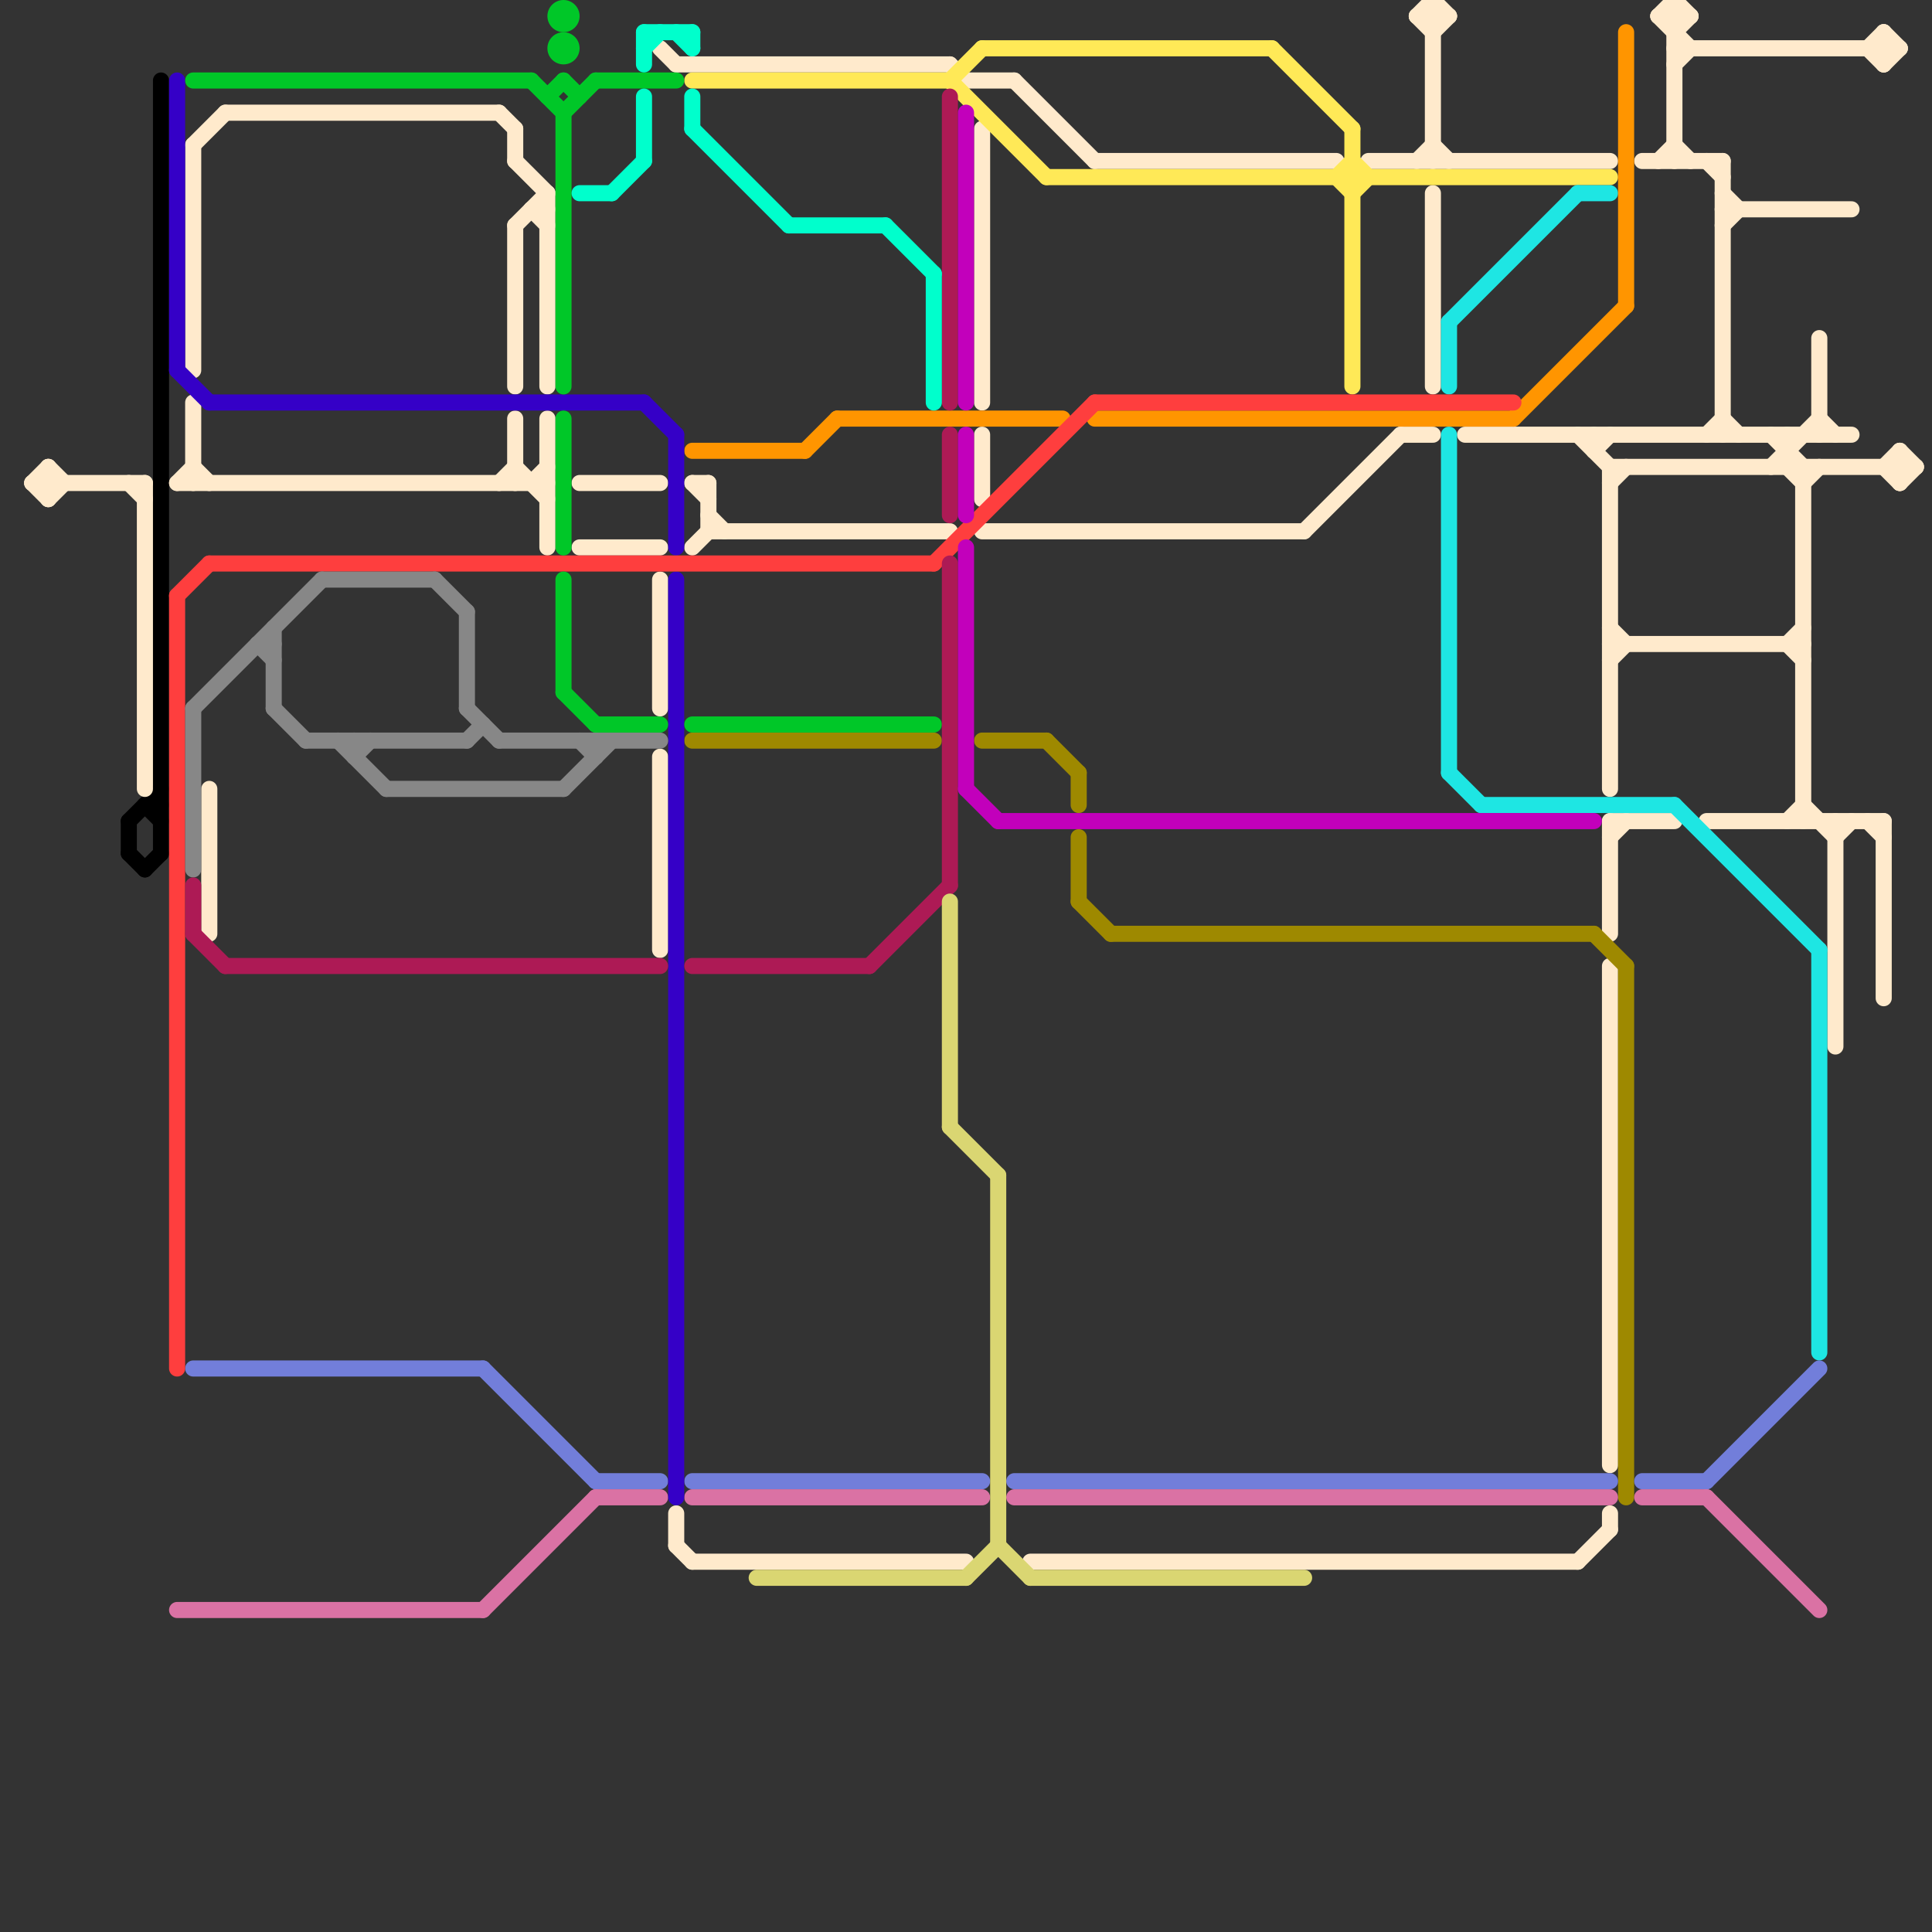 
<svg version="1.1" xmlns="http://www.w3.org/2000/svg" viewBox="0 0 120 120">
<rect x="0" y="0" width="120" height="120" fill="#333333" stroke="none"/>
<style>line { stroke-width: 1; fill: none; stroke-linecap: round; stroke-linejoin: round; } .c0 { stroke: #000000 } .c1 { stroke: #ffeacc } .c2 { stroke: #ffe957 } .c3 { stroke: #1ee6e3 } .c4 { stroke: #ff9500 } .c5 { stroke: #9e8900 } .c6 { stroke: #727eda } .c7 { stroke: #da72a4 } .c8 { stroke: #3500c7 } .c9 { stroke: #fe3e3e } .c10 { stroke: #878787 } .c11 { stroke: #00c728 } .c12 { stroke: #ad1a55 } .c13 { stroke: #00ffcc } .c14 { stroke: #dad672 } .c15 { stroke: #c200bb }</style><line class="c0" x1="9" y1="54" x2="10" y2="53"/><line class="c0" x1="8" y1="53" x2="9" y2="54"/><line class="c0" x1="9" y1="50" x2="10" y2="51"/><line class="c0" x1="8" y1="51" x2="8" y2="53"/><line class="c0" x1="9" y1="50" x2="10" y2="50"/><line class="c0" x1="10" y1="5" x2="10" y2="53"/><line class="c0" x1="8" y1="51" x2="10" y2="49"/><line class="c1" x1="100" y1="30" x2="101" y2="29"/><line class="c1" x1="104" y1="3" x2="118" y2="3"/><line class="c1" x1="34" y1="12" x2="34" y2="24"/><line class="c1" x1="100" y1="40" x2="112" y2="40"/><line class="c1" x1="12" y1="9" x2="12" y2="23"/><line class="c1" x1="61" y1="8" x2="61" y2="25"/><line class="c1" x1="102" y1="10" x2="107" y2="10"/><line class="c1" x1="100" y1="41" x2="101" y2="40"/><line class="c1" x1="100" y1="94" x2="100" y2="95"/><line class="c1" x1="12" y1="25" x2="12" y2="30"/><line class="c1" x1="3" y1="31" x2="4" y2="30"/><line class="c1" x1="118" y1="28" x2="119" y2="29"/><line class="c1" x1="89" y1="9" x2="90" y2="10"/><line class="c1" x1="104" y1="4" x2="105" y2="3"/><line class="c1" x1="41" y1="36" x2="41" y2="44"/><line class="c1" x1="118" y1="28" x2="118" y2="30"/><line class="c1" x1="2" y1="30" x2="9" y2="30"/><line class="c1" x1="3" y1="29" x2="4" y2="30"/><line class="c1" x1="2" y1="30" x2="3" y2="29"/><line class="c1" x1="104" y1="0" x2="104" y2="10"/><line class="c1" x1="111" y1="27" x2="111" y2="29"/><line class="c1" x1="89" y1="2" x2="90" y2="1"/><line class="c1" x1="43" y1="97" x2="60" y2="97"/><line class="c1" x1="117" y1="51" x2="117" y2="62"/><line class="c1" x1="2" y1="30" x2="3" y2="31"/><line class="c1" x1="113" y1="21" x2="113" y2="27"/><line class="c1" x1="32" y1="26" x2="32" y2="30"/><line class="c1" x1="14" y1="7" x2="31" y2="7"/><line class="c1" x1="33" y1="30" x2="34" y2="29"/><line class="c1" x1="42" y1="4" x2="59" y2="4"/><line class="c1" x1="107" y1="26" x2="108" y2="27"/><line class="c1" x1="100" y1="29" x2="100" y2="49"/><line class="c1" x1="106" y1="27" x2="107" y2="26"/><line class="c1" x1="32" y1="10" x2="34" y2="12"/><line class="c1" x1="106" y1="10" x2="107" y2="11"/><line class="c1" x1="100" y1="29" x2="119" y2="29"/><line class="c1" x1="112" y1="50" x2="114" y2="52"/><line class="c1" x1="91" y1="27" x2="115" y2="27"/><line class="c1" x1="42" y1="94" x2="42" y2="96"/><line class="c1" x1="31" y1="30" x2="32" y2="29"/><line class="c1" x1="43" y1="30" x2="44" y2="31"/><line class="c1" x1="88" y1="1" x2="90" y2="1"/><line class="c1" x1="112" y1="29" x2="112" y2="51"/><line class="c1" x1="36" y1="30" x2="41" y2="30"/><line class="c1" x1="61" y1="33" x2="81" y2="33"/><line class="c1" x1="87" y1="27" x2="89" y2="27"/><line class="c1" x1="44" y1="30" x2="44" y2="33"/><line class="c1" x1="59" y1="4" x2="60" y2="5"/><line class="c1" x1="107" y1="12" x2="108" y2="13"/><line class="c1" x1="99" y1="27" x2="99" y2="28"/><line class="c1" x1="98" y1="97" x2="100" y2="95"/><line class="c1" x1="100" y1="60" x2="100" y2="91"/><line class="c1" x1="103" y1="10" x2="104" y2="9"/><line class="c1" x1="104" y1="9" x2="105" y2="10"/><line class="c1" x1="36" y1="34" x2="41" y2="34"/><line class="c1" x1="32" y1="29" x2="34" y2="31"/><line class="c1" x1="111" y1="40" x2="112" y2="39"/><line class="c1" x1="44" y1="32" x2="45" y2="33"/><line class="c1" x1="110" y1="29" x2="113" y2="26"/><line class="c1" x1="117" y1="29" x2="118" y2="28"/><line class="c1" x1="41" y1="3" x2="42" y2="4"/><line class="c1" x1="41" y1="47" x2="41" y2="59"/><line class="c1" x1="98" y1="27" x2="100" y2="29"/><line class="c1" x1="32" y1="14" x2="34" y2="12"/><line class="c1" x1="104" y1="2" x2="105" y2="1"/><line class="c1" x1="32" y1="14" x2="32" y2="24"/><line class="c1" x1="88" y1="10" x2="89" y2="9"/><line class="c1" x1="111" y1="40" x2="112" y2="41"/><line class="c1" x1="32" y1="8" x2="32" y2="10"/><line class="c1" x1="60" y1="5" x2="63" y2="5"/><line class="c1" x1="33" y1="13" x2="34" y2="14"/><line class="c1" x1="117" y1="29" x2="118" y2="30"/><line class="c1" x1="88" y1="1" x2="89" y2="0"/><line class="c1" x1="103" y1="1" x2="104" y2="0"/><line class="c1" x1="104" y1="0" x2="105" y2="1"/><line class="c1" x1="11" y1="30" x2="34" y2="30"/><line class="c1" x1="34" y1="26" x2="34" y2="34"/><line class="c1" x1="44" y1="33" x2="59" y2="33"/><line class="c1" x1="106" y1="51" x2="117" y2="51"/><line class="c1" x1="111" y1="51" x2="112" y2="50"/><line class="c1" x1="13" y1="49" x2="13" y2="58"/><line class="c1" x1="31" y1="7" x2="32" y2="8"/><line class="c1" x1="118" y1="30" x2="119" y2="29"/><line class="c1" x1="100" y1="51" x2="104" y2="51"/><line class="c1" x1="88" y1="1" x2="89" y2="2"/><line class="c1" x1="68" y1="10" x2="83" y2="10"/><line class="c1" x1="63" y1="5" x2="68" y2="10"/><line class="c1" x1="81" y1="33" x2="87" y2="27"/><line class="c1" x1="100" y1="52" x2="101" y2="51"/><line class="c1" x1="117" y1="4" x2="118" y2="3"/><line class="c1" x1="61" y1="27" x2="61" y2="31"/><line class="c1" x1="117" y1="2" x2="117" y2="4"/><line class="c1" x1="117" y1="2" x2="118" y2="3"/><line class="c1" x1="9" y1="30" x2="9" y2="49"/><line class="c1" x1="107" y1="10" x2="107" y2="27"/><line class="c1" x1="85" y1="10" x2="100" y2="10"/><line class="c1" x1="100" y1="51" x2="100" y2="58"/><line class="c1" x1="112" y1="30" x2="113" y2="29"/><line class="c1" x1="114" y1="51" x2="114" y2="65"/><line class="c1" x1="116" y1="3" x2="117" y2="2"/><line class="c1" x1="42" y1="96" x2="43" y2="97"/><line class="c1" x1="89" y1="0" x2="89" y2="10"/><line class="c1" x1="64" y1="97" x2="98" y2="97"/><line class="c1" x1="12" y1="9" x2="14" y2="7"/><line class="c1" x1="114" y1="52" x2="115" y2="51"/><line class="c1" x1="8" y1="30" x2="9" y2="31"/><line class="c1" x1="33" y1="13" x2="34" y2="13"/><line class="c1" x1="116" y1="3" x2="117" y2="4"/><line class="c1" x1="110" y1="27" x2="112" y2="29"/><line class="c1" x1="103" y1="1" x2="105" y2="1"/><line class="c1" x1="43" y1="34" x2="44" y2="33"/><line class="c1" x1="116" y1="51" x2="117" y2="52"/><line class="c1" x1="99" y1="28" x2="100" y2="27"/><line class="c1" x1="100" y1="39" x2="101" y2="40"/><line class="c1" x1="12" y1="29" x2="13" y2="30"/><line class="c1" x1="107" y1="14" x2="108" y2="13"/><line class="c1" x1="11" y1="30" x2="12" y2="29"/><line class="c1" x1="113" y1="26" x2="114" y2="27"/><line class="c1" x1="89" y1="12" x2="89" y2="24"/><line class="c1" x1="43" y1="30" x2="44" y2="30"/><line class="c1" x1="111" y1="29" x2="112" y2="30"/><line class="c1" x1="89" y1="0" x2="90" y2="1"/><line class="c1" x1="3" y1="29" x2="3" y2="31"/><line class="c1" x1="107" y1="13" x2="115" y2="13"/><line class="c1" x1="103" y1="1" x2="105" y2="3"/><line class="c2" x1="59" y1="5" x2="65" y2="11"/><line class="c2" x1="61" y1="3" x2="79" y2="3"/><line class="c2" x1="43" y1="5" x2="59" y2="5"/><line class="c2" x1="83" y1="11" x2="84" y2="12"/><line class="c2" x1="79" y1="3" x2="84" y2="8"/><line class="c2" x1="65" y1="11" x2="100" y2="11"/><line class="c2" x1="59" y1="5" x2="61" y2="3"/><line class="c2" x1="84" y1="12" x2="85" y2="11"/><line class="c2" x1="84" y1="8" x2="84" y2="24"/><line class="c2" x1="83" y1="11" x2="84" y2="10"/><line class="c2" x1="84" y1="10" x2="85" y2="11"/><line class="c3" x1="90" y1="27" x2="90" y2="48"/><line class="c3" x1="90" y1="20" x2="98" y2="12"/><line class="c3" x1="90" y1="20" x2="90" y2="24"/><line class="c3" x1="92" y1="50" x2="104" y2="50"/><line class="c3" x1="90" y1="48" x2="92" y2="50"/><line class="c3" x1="104" y1="50" x2="113" y2="59"/><line class="c3" x1="98" y1="12" x2="100" y2="12"/><line class="c3" x1="113" y1="59" x2="113" y2="84"/><line class="c4" x1="94" y1="26" x2="101" y2="19"/><line class="c4" x1="52" y1="26" x2="66" y2="26"/><line class="c4" x1="50" y1="28" x2="52" y2="26"/><line class="c4" x1="43" y1="28" x2="50" y2="28"/><line class="c4" x1="101" y1="2" x2="101" y2="19"/><line class="c4" x1="68" y1="26" x2="94" y2="26"/><line class="c5" x1="67" y1="48" x2="67" y2="50"/><line class="c5" x1="43" y1="46" x2="58" y2="46"/><line class="c5" x1="101" y1="60" x2="101" y2="93"/><line class="c5" x1="69" y1="58" x2="99" y2="58"/><line class="c5" x1="99" y1="58" x2="101" y2="60"/><line class="c5" x1="67" y1="56" x2="69" y2="58"/><line class="c5" x1="67" y1="52" x2="67" y2="56"/><line class="c5" x1="65" y1="46" x2="67" y2="48"/><line class="c5" x1="61" y1="46" x2="65" y2="46"/><line class="c6" x1="63" y1="92" x2="100" y2="92"/><line class="c6" x1="106" y1="92" x2="113" y2="85"/><line class="c6" x1="37" y1="92" x2="41" y2="92"/><line class="c6" x1="30" y1="85" x2="37" y2="92"/><line class="c6" x1="102" y1="92" x2="106" y2="92"/><line class="c6" x1="12" y1="85" x2="30" y2="85"/><line class="c6" x1="43" y1="92" x2="61" y2="92"/><line class="c7" x1="63" y1="93" x2="100" y2="93"/><line class="c7" x1="11" y1="100" x2="30" y2="100"/><line class="c7" x1="106" y1="93" x2="113" y2="100"/><line class="c7" x1="37" y1="93" x2="41" y2="93"/><line class="c7" x1="102" y1="93" x2="106" y2="93"/><line class="c7" x1="43" y1="93" x2="61" y2="93"/><line class="c7" x1="30" y1="100" x2="37" y2="93"/><line class="c8" x1="11" y1="23" x2="13" y2="25"/><line class="c8" x1="42" y1="36" x2="42" y2="93"/><line class="c8" x1="11" y1="5" x2="11" y2="23"/><line class="c8" x1="13" y1="25" x2="40" y2="25"/><line class="c8" x1="40" y1="25" x2="42" y2="27"/><line class="c8" x1="42" y1="27" x2="42" y2="34"/><line class="c9" x1="13" y1="35" x2="58" y2="35"/><line class="c9" x1="58" y1="35" x2="68" y2="25"/><line class="c9" x1="11" y1="37" x2="13" y2="35"/><line class="c9" x1="68" y1="25" x2="94" y2="25"/><line class="c9" x1="11" y1="37" x2="11" y2="85"/><line class="c10" x1="22" y1="46" x2="22" y2="47"/><line class="c10" x1="12" y1="44" x2="20" y2="36"/><line class="c10" x1="22" y1="47" x2="23" y2="46"/><line class="c10" x1="20" y1="36" x2="27" y2="36"/><line class="c10" x1="29" y1="38" x2="29" y2="44"/><line class="c10" x1="16" y1="40" x2="17" y2="40"/><line class="c10" x1="37" y1="46" x2="37" y2="47"/><line class="c10" x1="36" y1="46" x2="37" y2="47"/><line class="c10" x1="19" y1="46" x2="29" y2="46"/><line class="c10" x1="31" y1="46" x2="41" y2="46"/><line class="c10" x1="29" y1="44" x2="31" y2="46"/><line class="c10" x1="17" y1="44" x2="19" y2="46"/><line class="c10" x1="21" y1="46" x2="24" y2="49"/><line class="c10" x1="29" y1="46" x2="30" y2="45"/><line class="c10" x1="17" y1="39" x2="17" y2="44"/><line class="c10" x1="35" y1="49" x2="38" y2="46"/><line class="c10" x1="12" y1="44" x2="12" y2="54"/><line class="c10" x1="27" y1="36" x2="29" y2="38"/><line class="c10" x1="24" y1="49" x2="35" y2="49"/><line class="c10" x1="16" y1="40" x2="17" y2="41"/><line class="c11" x1="37" y1="45" x2="41" y2="45"/><line class="c11" x1="33" y1="5" x2="35" y2="7"/><line class="c11" x1="12" y1="5" x2="33" y2="5"/><line class="c11" x1="43" y1="45" x2="58" y2="45"/><line class="c11" x1="35" y1="36" x2="35" y2="43"/><line class="c11" x1="35" y1="7" x2="37" y2="5"/><line class="c11" x1="34" y1="6" x2="35" y2="5"/><line class="c11" x1="35" y1="5" x2="36" y2="6"/><line class="c11" x1="35" y1="43" x2="37" y2="45"/><line class="c11" x1="37" y1="5" x2="42" y2="5"/><line class="c11" x1="35" y1="26" x2="35" y2="34"/><line class="c11" x1="35" y1="7" x2="35" y2="24"/><circle cx="35" cy="3" r="1" fill="#00c728" /><circle cx="35" cy="1" r="1" fill="#00c728" /><line class="c12" x1="59" y1="27" x2="59" y2="32"/><line class="c12" x1="54" y1="60" x2="59" y2="55"/><line class="c12" x1="43" y1="60" x2="54" y2="60"/><line class="c12" x1="12" y1="55" x2="12" y2="58"/><line class="c12" x1="59" y1="6" x2="59" y2="25"/><line class="c12" x1="12" y1="58" x2="14" y2="60"/><line class="c12" x1="59" y1="35" x2="59" y2="55"/><line class="c12" x1="14" y1="60" x2="41" y2="60"/><line class="c13" x1="36" y1="12" x2="38" y2="12"/><line class="c13" x1="40" y1="2" x2="43" y2="2"/><line class="c13" x1="58" y1="17" x2="58" y2="25"/><line class="c13" x1="38" y1="12" x2="40" y2="10"/><line class="c13" x1="43" y1="2" x2="43" y2="3"/><line class="c13" x1="40" y1="2" x2="40" y2="4"/><line class="c13" x1="42" y1="2" x2="43" y2="3"/><line class="c13" x1="43" y1="6" x2="43" y2="8"/><line class="c13" x1="43" y1="8" x2="49" y2="14"/><line class="c13" x1="55" y1="14" x2="58" y2="17"/><line class="c13" x1="40" y1="6" x2="40" y2="10"/><line class="c13" x1="49" y1="14" x2="55" y2="14"/><line class="c13" x1="40" y1="3" x2="41" y2="2"/><line class="c14" x1="59" y1="70" x2="62" y2="73"/><line class="c14" x1="62" y1="73" x2="62" y2="96"/><line class="c14" x1="64" y1="98" x2="81" y2="98"/><line class="c14" x1="59" y1="56" x2="59" y2="70"/><line class="c14" x1="62" y1="96" x2="64" y2="98"/><line class="c14" x1="60" y1="98" x2="62" y2="96"/><line class="c14" x1="47" y1="98" x2="60" y2="98"/><line class="c15" x1="60" y1="27" x2="60" y2="32"/><line class="c15" x1="60" y1="34" x2="60" y2="49"/><line class="c15" x1="62" y1="51" x2="99" y2="51"/><line class="c15" x1="60" y1="7" x2="60" y2="25"/><line class="c15" x1="60" y1="49" x2="62" y2="51"/>


</svg>

